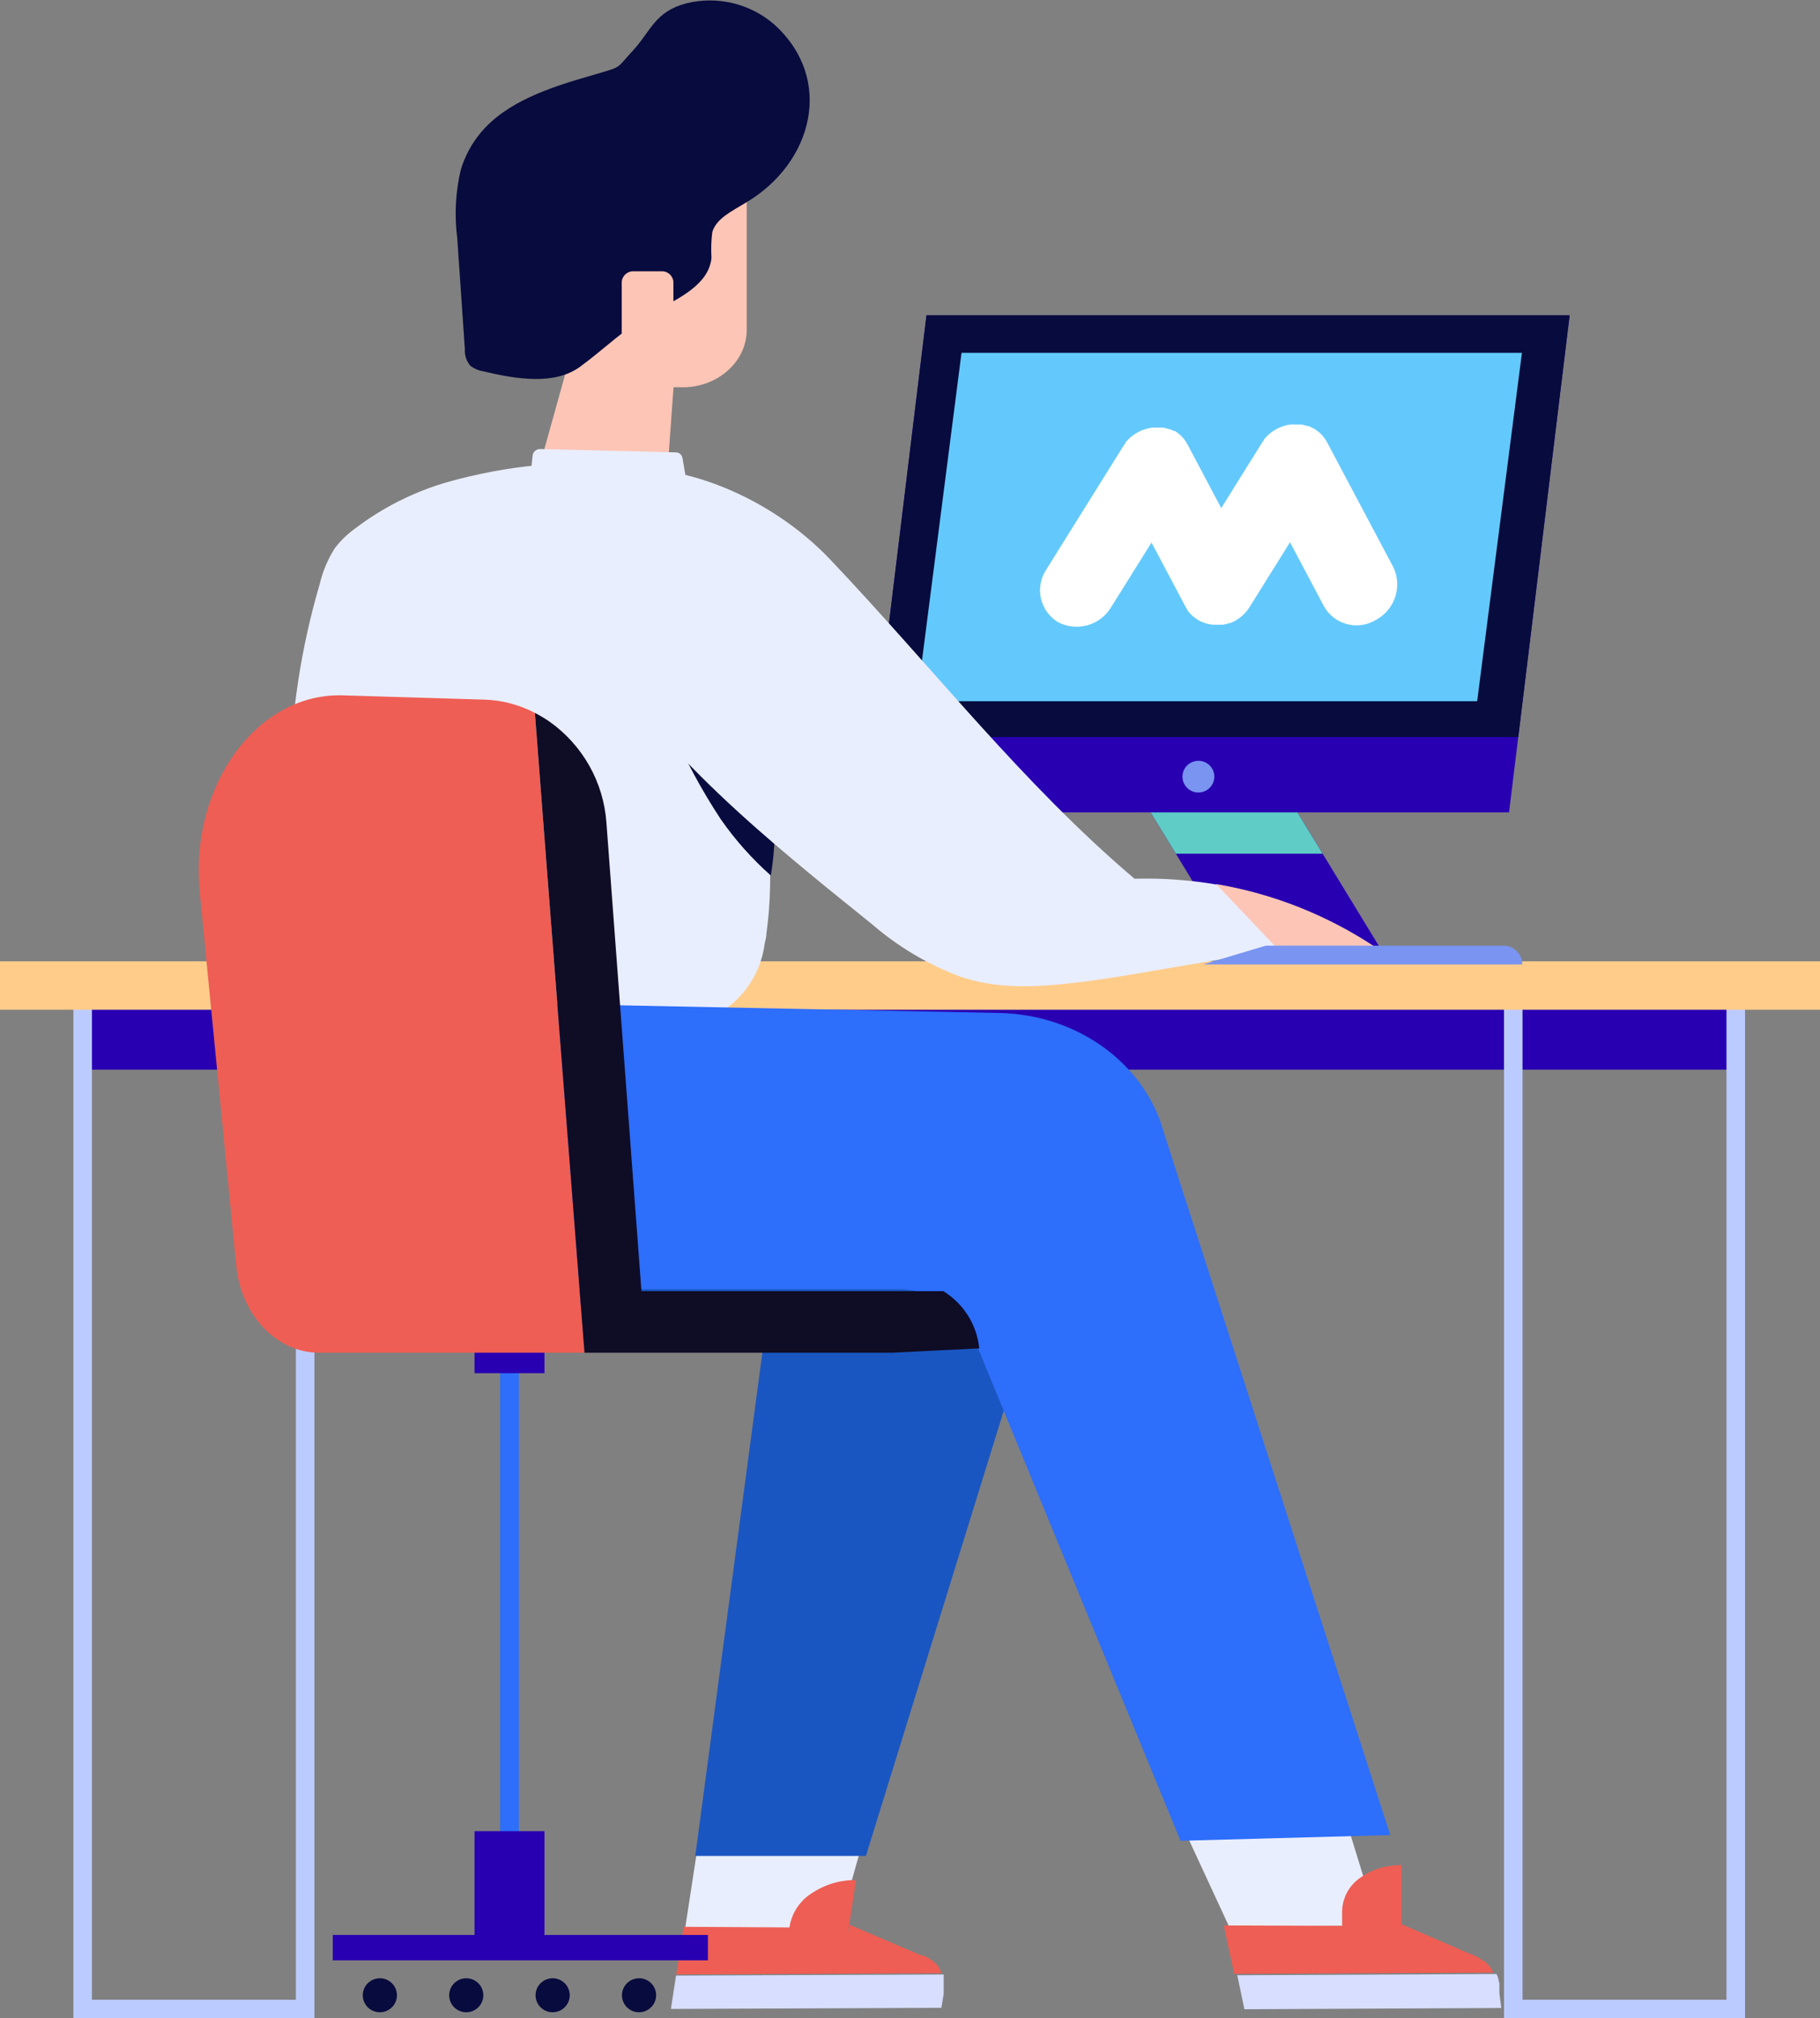 <svg width="129" height="143" viewBox="0 0 129 143" fill="none" xmlns="http://www.w3.org/2000/svg">
<rect x="0" y="0" width="129" height="143" fill="#808080" stroke="none"/>
<g clip-path="url(#clip0)">
<path d="M123.59 70.805H5.232V75.79H123.59V70.805Z" fill="#2800B1"/>
<path d="M123.687 143H106.602V71.042H107.917V141.691H122.371V71.042H123.687V143Z" fill="#BCCBFF"/>
<path d="M22.286 143H5.202V71.042H6.517V141.691H20.971V71.042H22.286V143Z" fill="#BCCBFF"/>
<path d="M64.296 119.32L59.421 136.625H48.563L51.291 118.876C51.291 118.876 64.801 118.891 64.296 119.32Z" fill="#E9EEFF"/>
<path d="M66.889 139.901C66.892 139.931 66.892 139.961 66.889 139.99C66.892 140.025 66.892 140.059 66.889 140.094C66.893 140.121 66.893 140.148 66.889 140.175C66.893 140.217 66.893 140.259 66.889 140.301C66.892 140.32 66.892 140.34 66.889 140.36C66.893 140.426 66.893 140.493 66.889 140.56V140.604C66.889 140.656 66.889 140.707 66.889 140.759V140.833C66.893 140.882 66.893 140.932 66.889 140.981V141.04C66.893 141.112 66.893 141.183 66.889 141.255L66.726 142.261L47.553 142.342L47.917 139.975L66.889 139.901Z" fill="#D7DEFF"/>
<path d="M56.002 136.566H56.24H56.374H56.545L56.396 137.498H59.941L60.245 136.389L65.143 138.482C65.234 138.508 65.323 138.54 65.41 138.578H65.499L65.67 138.659L65.76 138.711L65.908 138.8L65.99 138.851L66.153 138.977L66.198 139.014L66.391 139.191C66.391 139.191 66.488 139.302 66.532 139.354C66.529 139.371 66.529 139.389 66.532 139.406L66.644 139.576V139.62L66.74 139.813L47.932 139.894L48.445 136.522L56.002 136.566Z" fill="#EE5E54"/>
<path d="M55.987 136.381C56.085 135.907 56.281 135.458 56.562 135.063C56.844 134.669 57.205 134.337 57.622 134.089C58.227 133.697 58.904 133.428 59.614 133.297C59.886 133.249 60.162 133.219 60.439 133.208C60.517 133.22 60.598 133.22 60.676 133.208L59.844 138.615H56.961L57.615 137.535H55.802L55.987 136.381Z" fill="#EE5E54"/>
<path d="M63.263 74.569L53.988 73.038L29.064 68.934V92.748H54.449L49.329 131.145C49.296 131.26 49.281 131.38 49.284 131.5H61.375L73.377 92.748V85.352C73.377 80.072 69.118 75.531 63.263 74.569Z" fill="#1A56C1"/>
<path d="M129 68.113H-6.10352e-05V71.544H129V68.113Z" fill="#FFCC8A"/>
<path d="M98.227 67.832H87.823L83.342 60.488L74.395 45.815H84.791L93.746 60.488L98.227 67.832Z" fill="#2800B1"/>
<path d="M93.746 60.488H83.342L74.395 45.815H84.791L93.746 60.488Z" fill="#5FCCC6"/>
<path d="M111.254 22.335L107.613 52.22L106.959 57.559H61.375L62.029 52.22L65.67 22.335H111.254Z" fill="#2800B1"/>
<path d="M111.254 22.335L107.613 52.22H62.029L65.67 22.335H111.254Z" fill="#080B3D"/>
<path d="M107.873 24.997L104.7 49.683H64.979L68.152 24.997H107.873Z" fill="#63C9FD"/>
<path d="M86.069 55.03C86.069 55.253 86.003 55.471 85.878 55.656C85.754 55.841 85.577 55.985 85.37 56.069C85.163 56.154 84.936 56.176 84.717 56.132C84.497 56.088 84.296 55.98 84.138 55.822C83.981 55.665 83.874 55.464 83.831 55.245C83.788 55.026 83.812 54.8 83.898 54.595C83.985 54.39 84.131 54.215 84.318 54.092C84.504 53.969 84.724 53.905 84.947 53.906C85.095 53.906 85.242 53.935 85.378 53.992C85.515 54.048 85.639 54.131 85.743 54.236C85.848 54.34 85.93 54.464 85.986 54.601C86.042 54.737 86.07 54.883 86.069 55.03Z" fill="#7994F1"/>
<path d="M98.628 39.943L94.073 31.357C93.949 31.121 93.789 30.907 93.597 30.721C93.558 30.676 93.513 30.636 93.463 30.603L93.389 30.544C93.358 30.515 93.323 30.49 93.285 30.47L93.166 30.388L93.092 30.351L92.899 30.255L92.743 30.189H92.676L92.475 30.13L92.245 30.078H91.992H91.725C91.638 30.07 91.551 30.07 91.464 30.078C90.727 30.179 90.057 30.558 89.592 31.135V31.18C89.555 31.218 89.523 31.26 89.495 31.305L89.421 31.416L86.56 36.002L84.174 31.498C84.047 31.264 83.887 31.05 83.699 30.862L83.565 30.751C83.544 30.727 83.519 30.707 83.491 30.692L83.387 30.61L83.268 30.536H83.193L83.075 30.477L82.918 30.41H82.844L82.651 30.344C82.576 30.322 82.499 30.307 82.421 30.3C82.337 30.292 82.252 30.292 82.168 30.3H81.9H81.64C80.905 30.407 80.237 30.784 79.767 31.357V31.401L79.671 31.535L79.597 31.645L74.15 40.372C73.956 40.668 73.824 40.998 73.76 41.345C73.697 41.692 73.703 42.047 73.779 42.392C73.856 42.736 74 43.062 74.204 43.35C74.407 43.638 74.667 43.883 74.967 44.07C75.613 44.416 76.368 44.5 77.074 44.304C77.781 44.108 78.384 43.648 78.757 43.02L81.618 38.442L84.018 42.968L84.085 43.079C84.085 43.123 84.137 43.168 84.167 43.205V43.249C84.374 43.532 84.639 43.767 84.944 43.942C85.248 44.116 85.586 44.226 85.936 44.262C86.02 44.27 86.104 44.27 86.188 44.262C86.275 44.27 86.362 44.27 86.448 44.262H86.701L86.939 44.211L87.139 44.144H87.214L87.377 44.07C87.419 44.055 87.459 44.035 87.496 44.011L87.585 43.967L87.704 43.885L87.823 43.811L87.905 43.745L88.053 43.626C88.261 43.438 88.442 43.221 88.588 42.983L91.435 38.42L93.835 42.946C94.008 43.26 94.243 43.535 94.527 43.755C94.811 43.975 95.136 44.135 95.484 44.225C95.832 44.315 96.195 44.333 96.55 44.278C96.906 44.224 97.246 44.098 97.551 43.907C97.888 43.722 98.184 43.472 98.422 43.17C98.66 42.869 98.834 42.523 98.935 42.153C99.035 41.783 99.06 41.397 99.007 41.017C98.955 40.638 98.826 40.272 98.628 39.943Z" fill="white"/>
<path d="M52.926 12.329V23.37C52.926 25.7 50.741 27.556 48.147 27.438H47.739L47.352 32.807H38.308L40.664 24.354L43.332 11.685L52.926 12.329Z" fill="#FDC5B6"/>
<path d="M34.08 9.393C33.427 10.174 32.941 11.08 32.653 12.055C32.285 13.63 32.202 15.258 32.408 16.862C32.586 19.49 32.767 22.12 32.95 24.753C32.936 24.967 32.965 25.183 33.035 25.386C33.105 25.589 33.215 25.776 33.359 25.936C33.627 26.131 33.938 26.261 34.266 26.314C36.569 26.853 39.289 27.327 41.132 25.973C42.975 24.62 44.239 23.274 46.371 22.091C47.991 21.188 50.236 20.22 50.429 18.274C50.389 17.663 50.409 17.048 50.488 16.44C50.778 15.472 51.885 14.961 52.822 14.384C57.607 11.596 59.19 5.606 54.858 1.716C54.016 0.991 53.012 0.478 51.929 0.221C50.847 -0.036 49.718 -0.031 48.638 0.237C46.408 0.828 46.141 2.197 44.863 3.58C43.584 4.963 44.179 4.674 41.95 5.34C38.903 6.212 35.915 7.211 34.08 9.393Z" fill="#080B3D"/>
<path d="M44.878 24.346H46.921C47.369 24.346 47.731 23.985 47.731 23.54V20.027C47.731 19.582 47.369 19.221 46.921 19.221H44.878C44.43 19.221 44.068 19.582 44.068 20.027V23.54C44.068 23.985 44.43 24.346 44.878 24.346Z" fill="#FDC5B6"/>
<path d="M37.461 35.092L37.751 32.274C37.768 32.143 37.834 32.023 37.936 31.938C38.038 31.853 38.168 31.809 38.301 31.816L47.902 32.052C48.013 32.052 48.12 32.09 48.206 32.161C48.291 32.231 48.349 32.329 48.37 32.437L48.779 34.811C48.787 34.884 48.78 34.958 48.758 35.028C48.736 35.099 48.699 35.163 48.65 35.218C48.601 35.273 48.54 35.318 48.473 35.348C48.406 35.379 48.333 35.395 48.259 35.395L37.952 35.587C37.885 35.592 37.819 35.582 37.757 35.559C37.695 35.535 37.639 35.499 37.592 35.452C37.545 35.405 37.51 35.348 37.487 35.286C37.465 35.224 37.456 35.158 37.461 35.092Z" fill="#E9EEFF"/>
<path d="M56.485 50.652C56.247 51.014 56.038 51.395 55.861 51.791C55.846 51.819 55.833 51.849 55.824 51.88C54.442 54.978 54.679 59.053 54.583 62.773C54.563 63.904 54.476 65.033 54.323 66.153C54.323 66.39 54.248 66.626 54.196 66.893C53.969 68.573 53.118 70.109 51.811 71.197C46.334 75.383 30.26 72.336 23.944 71.197C23.595 71.224 23.244 71.176 22.915 71.058C22.586 70.939 22.286 70.752 22.035 70.509C21.784 70.267 21.588 69.974 21.46 69.65C21.331 69.326 21.274 68.978 21.291 68.631C20.206 59.068 19.916 50.741 22.665 41.371C22.876 40.477 23.235 39.625 23.728 38.849C24.123 38.326 24.594 37.865 25.125 37.481C27.099 35.97 29.34 34.841 31.732 34.153C39.965 31.845 49.292 32.237 56.069 37.703C57.643 38.863 58.877 40.42 59.644 42.214C60.996 45.786 58.336 47.864 56.485 50.652Z" fill="#E9EEFF"/>
<path d="M94.132 124.844L81.752 124.918L87.124 136.522L95.76 136.455C95.834 136.352 95.916 136.241 96.005 136.137V133.978C96.005 133.489 96.941 135.871 97.491 135.738L94.132 124.844Z" fill="#E9EEFF"/>
<path d="M106.275 141.24C106.279 141.169 106.279 141.097 106.275 141.026V140.959V140.811C106.275 140.811 106.275 140.759 106.275 140.737C106.275 140.715 106.275 140.634 106.275 140.582C106.275 140.53 106.275 140.582 106.275 140.53C106.275 140.478 106.238 140.397 106.216 140.33V140.264C106.216 140.219 106.216 140.183 106.164 140.138C106.165 140.111 106.165 140.084 106.164 140.057C106.151 140.02 106.133 139.985 106.112 139.953L106.067 139.865L87.697 139.953L88.202 142.364L106.416 142.275L106.275 141.24Z" fill="#D7DEFF"/>
<path d="M95.21 136.455H95.44V136.307H99.267L104.12 138.408L104.387 138.504L104.477 138.548L104.648 138.629L104.744 138.681L104.893 138.77L104.982 138.822L105.153 138.947H105.198L105.406 139.132L105.562 139.302L105.606 139.354L105.733 139.517V139.569C105.777 139.635 105.814 139.702 105.851 139.768C105.889 139.835 105.851 139.768 105.851 139.768L87.481 139.857L86.738 136.426H86.909L95.21 136.455Z" fill="#EE5E54"/>
<path d="M95.128 135.383C95.144 134.92 95.268 134.468 95.492 134.062C95.715 133.656 96.031 133.308 96.414 133.046C96.971 132.645 97.611 132.372 98.286 132.247C98.554 132.195 98.824 132.163 99.096 132.151C99.175 132.162 99.255 132.162 99.334 132.151V137.646H96.451L96.934 136.544H95.128V135.383Z" fill="#EE5E54"/>
<path d="M33.448 91.35H63.716C64.865 91.35 65.988 91.69 66.943 92.328C67.897 92.965 68.639 93.871 69.074 94.929L83.676 130.428L98.539 130.021L82.495 80.256C81.165 75.368 76.386 71.885 70.835 71.774L22.138 70.79L22.338 81.447C22.428 86.949 27.377 91.35 33.448 91.35Z" fill="#2D6EFA"/>
<path d="M36.778 81.122H35.447V137.372H36.778V81.122Z" fill="#2D6EFA"/>
<path d="M28.135 141.373C28.135 141.612 28.064 141.845 27.931 142.043C27.798 142.241 27.608 142.396 27.387 142.487C27.166 142.578 26.922 142.602 26.687 142.555C26.452 142.509 26.236 142.394 26.067 142.225C25.898 142.057 25.782 141.842 25.735 141.608C25.689 141.374 25.713 141.132 25.804 140.912C25.896 140.691 26.051 140.503 26.251 140.371C26.45 140.238 26.684 140.168 26.924 140.168C27.245 140.168 27.553 140.295 27.78 140.521C28.007 140.747 28.135 141.053 28.135 141.373Z" fill="#080B3D"/>
<path d="M34.258 141.373C34.258 141.612 34.187 141.845 34.054 142.043C33.921 142.241 33.732 142.396 33.51 142.487C33.289 142.578 33.046 142.602 32.811 142.555C32.576 142.509 32.36 142.394 32.19 142.225C32.021 142.057 31.906 141.842 31.859 141.608C31.812 141.374 31.836 141.132 31.928 140.912C32.02 140.691 32.175 140.503 32.374 140.371C32.573 140.238 32.807 140.168 33.047 140.168C33.368 140.168 33.676 140.295 33.903 140.521C34.131 140.747 34.258 141.053 34.258 141.373Z" fill="#080B3D"/>
<path d="M40.382 141.373C40.382 141.612 40.31 141.845 40.177 142.043C40.044 142.241 39.855 142.396 39.634 142.487C39.413 142.578 39.169 142.602 38.934 142.555C38.699 142.509 38.483 142.394 38.314 142.225C38.144 142.057 38.029 141.842 37.982 141.608C37.935 141.374 37.959 141.132 38.051 140.912C38.143 140.691 38.298 140.503 38.497 140.371C38.697 140.238 38.931 140.168 39.17 140.168C39.492 140.168 39.8 140.295 40.027 140.521C40.254 140.747 40.382 141.053 40.382 141.373Z" fill="#080B3D"/>
<path d="M46.505 141.373C46.505 141.612 46.434 141.845 46.3 142.044C46.167 142.242 45.977 142.396 45.755 142.487C45.534 142.578 45.29 142.602 45.055 142.555C44.819 142.508 44.604 142.392 44.435 142.223C44.266 142.054 44.151 141.838 44.105 141.604C44.059 141.369 44.084 141.127 44.177 140.907C44.27 140.686 44.426 140.499 44.626 140.367C44.826 140.236 45.061 140.166 45.301 140.168C45.46 140.168 45.617 140.199 45.764 140.26C45.91 140.32 46.043 140.409 46.155 140.521C46.267 140.633 46.355 140.766 46.416 140.912C46.476 141.059 46.506 141.215 46.505 141.373Z" fill="#080B3D"/>
<path d="M38.591 129.747H33.634V137.956H38.591V129.747Z" fill="#2800B1"/>
<path d="M50.176 137.099H23.587V138.896H50.176V137.099Z" fill="#2800B1"/>
<path d="M38.591 89.087H33.634V97.296H38.591V89.087Z" fill="#2800B1"/>
<path d="M34.355 49.572L24.293 49.269C18.214 49.084 13.421 55.674 14.157 63.202L16.743 89.678C17.084 93.191 19.611 95.846 22.621 95.846H41.429C40.24 80.611 38.732 61.294 37.914 50.512C36.815 49.935 35.597 49.614 34.355 49.572Z" fill="#EE5E54"/>
<path d="M38.91 51.103C38.59 50.887 38.258 50.689 37.914 50.512C38.732 61.294 40.24 80.611 41.429 95.846H63.24L69.408 95.536C69.325 94.711 69.051 93.916 68.609 93.213C68.167 92.51 67.568 91.918 66.859 91.483H45.465L42.983 58.292C42.883 56.868 42.465 55.484 41.761 54.24C41.056 52.997 40.083 51.925 38.91 51.103Z" fill="#0F0C26"/>
<path d="M56.181 49.964C56.178 49.991 56.178 50.019 56.181 50.046C54.761 52.649 54.999 56.073 54.903 59.194C54.885 60.146 54.795 61.095 54.635 62.034C53.297 60.847 52.104 59.506 51.083 58.04C48.38 53.939 46.425 49.395 45.309 44.617C44.996 43.138 44.112 40.565 46.513 40.402C48.459 40.269 50.526 42.813 51.417 43.9C53.032 45.902 54.62 47.923 56.181 49.964Z" fill="#080B3D"/>
<path d="M97.655 67.233H92.966C92.222 67.277 91.479 67.336 90.736 67.418C89.807 67.514 88.878 67.632 87.949 67.765C84.464 68.268 81.001 68.971 77.546 69.459C73.451 70.021 70.701 70.095 68.048 69.193C65.769 68.337 63.66 67.085 61.821 65.495C54.471 59.578 46.728 53.396 41.965 45.379C32.846 30.063 50.139 30.455 58.863 39.662C66.235 47.435 72.47 55.526 80.414 62.263C86.541 62.092 92.569 63.829 97.655 67.233Z" fill="#E9EEFF"/>
<path d="M97.655 67.233H92.966C92.222 67.277 91.479 67.336 90.736 67.418L86.196 62.64C90.303 63.331 94.212 64.898 97.655 67.233Z" fill="#FDC5B6"/>
<path d="M85.267 68.335L89.725 67.004H106.565C106.92 67.004 107.26 67.144 107.511 67.394C107.762 67.643 107.902 67.982 107.902 68.335H85.296H85.267Z" fill="#7994F1"/>
</g>
<defs>
<clipPath id="clip0">
<rect width="129" height="143" fill="white" transform="translate(-6.10352e-05 0)"/>
</clipPath>
</defs>
</svg>
